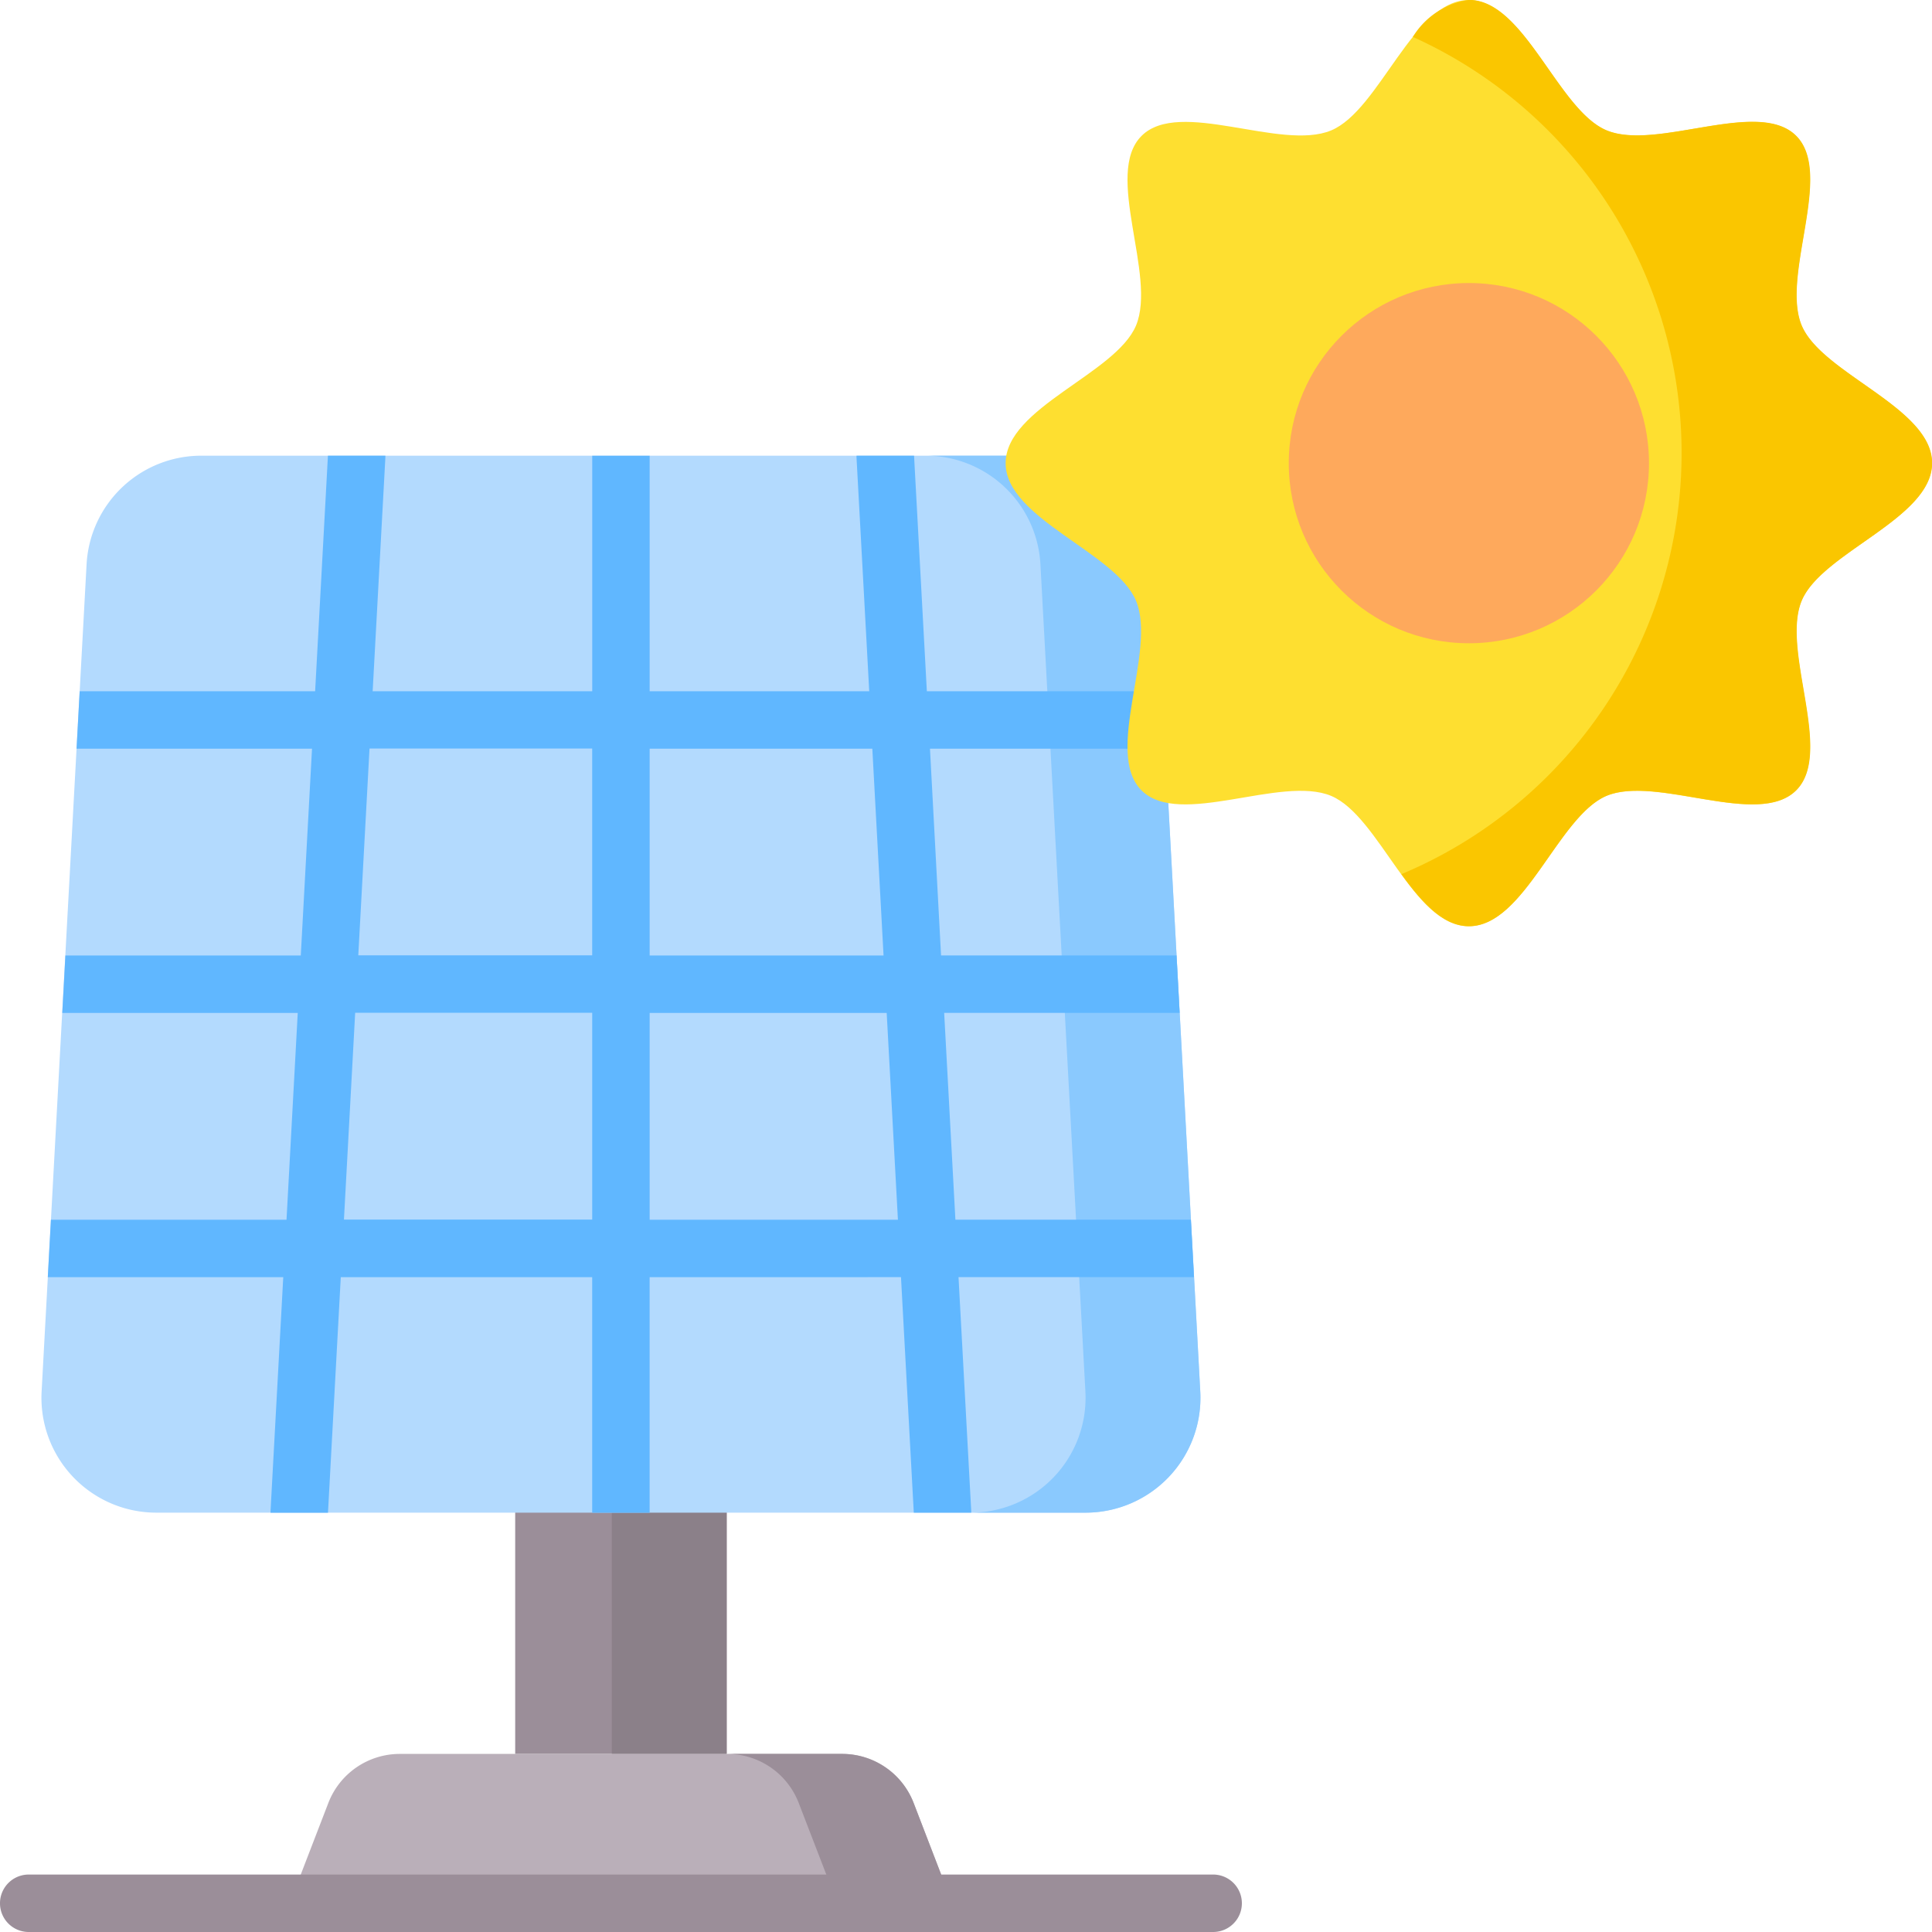 <?xml version="1.0" encoding="UTF-8"?> <svg xmlns="http://www.w3.org/2000/svg" id="Solar-panel" width="80" height="80" viewBox="0 0 80 80"><g id="Group_2809" data-name="Group 2809" transform="translate(0 0)"><g id="Group_2807" data-name="Group 2807" transform="translate(0 18.87)"><path id="Path_3874" data-name="Path 3874" d="M136.532,385.649h8.757v12.369h-8.757Z" transform="translate(-115.199 -344.261)" fill="#9b8e99"></path><path id="Path_3875" data-name="Path 3875" d="M162.131,385.649h4.757v12.369h-4.757Z" transform="translate(-136.798 -344.261)" fill="#8b8089"></path><path id="Path_3876" data-name="Path 3876" d="M54.213,164.535H15.736a4.757,4.757,0,0,1-4.75-5.015l1.862-34.252a4.757,4.757,0,0,1,4.75-4.5H52.352a4.757,4.757,0,0,1,4.75,4.5l1.862,34.252A4.757,4.757,0,0,1,54.213,164.535Z" transform="translate(-9.263 -120.769)" fill="#b3dafe"></path><path id="Path_3877" data-name="Path 3877" d="M256.693,159.52l-1.862-34.252a4.757,4.757,0,0,0-4.75-4.5h-4.757a4.757,4.757,0,0,1,4.75,4.5l1.862,34.252a4.757,4.757,0,0,1-4.75,5.015h4.757a4.757,4.757,0,0,0,4.75-5.015Z" transform="translate(-206.992 -120.769)" fill="#8ac9fe"></path><path id="Path_3878" data-name="Path 3878" d="M48,154.783l.53,9.752h2.379c0-.022,0-.043,0-.065l-.527-9.688h9.75l-.129-2.379h-9.75l-.465-8.563h9.75l-.129-2.379h-9.75L49.2,132.9h9.75l-.129-2.379h-9.75l-.53-9.752H46.158c0,.022,0,.043,0,.065l.527,9.688H37.593v-9.752H35.215v9.752H26.123l.527-9.688c0-.022,0-.043,0-.065H24.271l-.53,9.752h-9.75l-.129,2.379h9.75l-.465,8.563H13.4l-.129,2.379h9.75l-.465,8.563H12.8l-.129,2.379h9.75l-.527,9.688c0,.022,0,.043,0,.065h2.379l.53-9.752h10.41v9.752h2.379v-9.752ZM37.593,132.9h9.22l.465,8.563H37.593Zm0,10.942h9.815l.465,8.563H37.593v-8.563ZM35.214,152.4H24.934l.465-8.563h9.815V152.4Zm0-10.942H25.528l.465-8.563h9.22v8.563Z" transform="translate(-10.692 -120.769)" fill="#60b7ff"></path><path id="Path_3879" data-name="Path 3879" d="M104.2,470.992H76.768l1.6-4.151a3.171,3.171,0,0,1,2.96-2.033h18.32a3.171,3.171,0,0,1,2.96,2.033Z" transform="translate(-64.773 -411.052)" fill="#baafb9"></path><path id="Path_3880" data-name="Path 3880" d="M200.448,466.842a3.172,3.172,0,0,0-2.96-2.033h-4.757a3.172,3.172,0,0,1,2.96,2.033l1.6,4.151h4.757Z" transform="translate(-162.617 -411.053)" fill="#9b8e99"></path><g id="Group_2806" data-name="Group 2806" transform="translate(0 58.751)"><path id="Path_3881" data-name="Path 3881" d="M50.234,499.156H1.189a1.189,1.189,0,0,1,0-2.379H50.234a1.189,1.189,0,0,1,0,2.379Z" transform="translate(0 -496.777)" fill="#9b8e99"></path></g></g><g id="Group_2808" data-name="Group 2808" transform="translate(41.645)"><path id="Path_3882" data-name="Path 3882" d="M285.7,38.355c-2.309,0-3.695-4.56-5.7-5.4-2.081-.865-6.28,1.343-7.85-.227s.638-5.769-.227-7.85c-.836-2.01-5.4-3.4-5.4-5.7s4.56-3.695,5.4-5.7c.865-2.081-1.343-6.28.227-7.85s5.769.638,7.85-.227c2.01-.836,3.4-5.4,5.7-5.4s3.695,4.56,5.7,5.4c2.081.865,6.28-1.343,7.85.227s-.638,5.769.227,7.85c.836,2.01,5.4,3.4,5.4,5.7s-4.56,3.695-5.4,5.7c-.865,2.081,1.343,6.28-.227,7.85s-5.769-.638-7.85.227C289.4,33.8,288.014,38.355,285.7,38.355Z" transform="translate(-266.527 0)" fill="#fedf30"></path><circle id="Ellipse_27" data-name="Ellipse 27" cx="7.458" cy="7.458" r="7.458" transform="translate(11.72 11.72)" fill="#fea95c"></circle></g></g><path id="Path_3883" data-name="Path 3883" d="M387.929,13.473c-.865-2.081,1.343-6.28-.227-7.85s-5.769.638-7.85-.227c-2.01-.836-3.4-5.4-5.7-5.4a3.266,3.266,0,0,0-2.325,1.532,18.905,18.905,0,0,1-.474,34.669c.836,1.152,1.716,2.155,2.8,2.155,2.309,0,3.695-4.56,5.7-5.4,2.081-.865,6.28,1.343,7.85-.227s-.638-5.769.227-7.85c.836-2.01,5.4-3.4,5.4-5.7s-4.56-3.695-5.4-5.7Z" transform="translate(-313.324)" fill="#fac600"></path></svg>